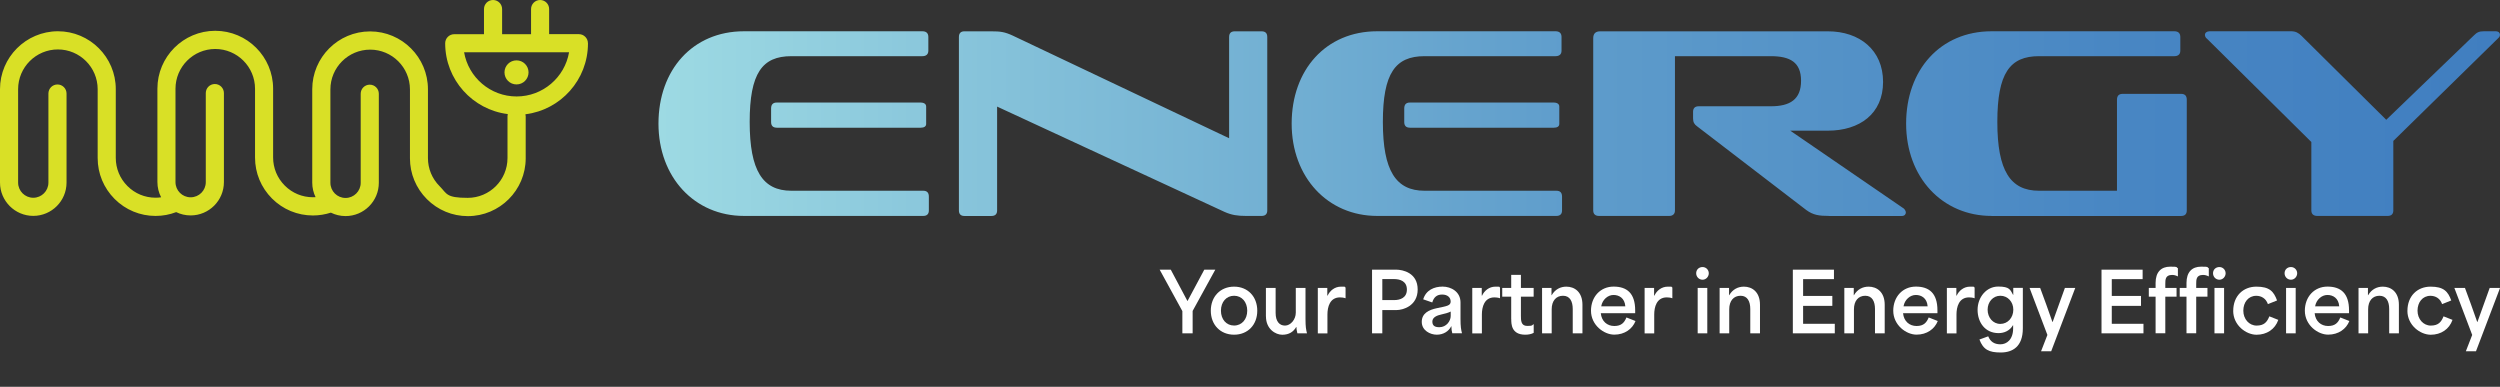 <svg xmlns="http://www.w3.org/2000/svg" xmlns:xlink="http://www.w3.org/1999/xlink" id="Layer_1" viewBox="0 0 5380.3 832.4"><rect x="0" y="0" width="5380.3" height="832.4" fill="#333333" stroke="none"/><defs><style>      .st0 {        fill: #fff;      }      .st1 {        fill: #d9e026;      }      .st2 {        fill: url(#linear-gradient);      }    </style><linearGradient id="linear-gradient" x1="1417.1" y1="266" x2="5380.3" y2="266" gradientUnits="userSpaceOnUse"><stop offset="0" stop-color="#9ddae3"></stop><stop offset=".2" stop-color="#83c0d9"></stop><stop offset=".5" stop-color="#5e9ccb"></stop><stop offset=".8" stop-color="#4886c3"></stop><stop offset="1" stop-color="#407ec0"></stop></linearGradient></defs><g><path class="st0" d="M2544.5,669.4c-16.2-29.7-32.5-59.4-48.8-89.1h23.9l35.8,67.3h.4c12.1-22.5,24.1-44.8,36-67.3h23.7c-16.3,29.5-32.5,59.2-48.8,88.9v48.1h-22.1v-48Z"></path><path class="st0" d="M2605.8,668.7c0-30.4,20.6-51.8,50.1-51.8s49.9,21.4,49.9,51.8-20.4,51.6-49.9,51.6-50.1-21.3-50.1-51.6ZM2655.9,700.6c16.7,0,28.3-13.4,28.3-32s-11.6-32.1-28.3-32.1-28.3,13.4-28.3,32.1,11.6,32,28.3,32Z"></path><path class="st0" d="M2724.4,681v-61.3h20.9v53.9c0,17.9,8.1,27.1,20.2,27.1s23.2-13.2,23.2-27.8v-53.2h20.9v67.1c0,16.3,1.2,22.8,3.2,30.6h-20.7c-1.4-5.8-2.1-10.2-2.1-13.7h-.4c-6,10.5-15.6,16.7-30,16.7s-35.1-12.1-35.1-39.4Z"></path><path class="st0" d="M2836.1,619.7h20.4v16.5h.7c4.9-10.7,15.3-19.3,28.8-19.3s6.3.4,9.8,1.8v23.2c-3.7-1.4-8.8-1.9-11.9-1.9-22.1,0-27.1,20.9-27.1,36.9v40.6h-20.7v-97.7Z"></path><path class="st0" d="M2952.8,580.3h51.5c15.1,0,46.7,7,46.7,42.7s-32.1,44.3-45.5,44.3h-30.6v50.1h-22.1v-137ZM3000.6,645.8c12.8,0,27.2-4.9,27.2-22.7s-14.6-22.5-27.4-22.5h-25.5v45.1h25.6Z"></path><path class="st0" d="M3059.8,692.7c0-18.4,15.1-25.8,32.7-29.5,20.7-4.4,29.5-5.1,29.5-14.2s-7-15.1-18.3-15.1-17.9,5.6-21.3,17l-19.5-6.7c6-19.9,23.5-27.4,41.8-27.4s38.5,11.1,38.5,34.1v35.8c0,16.2,1.2,22.8,3.2,30.6h-20.9c-1.4-4.9-1.9-9.5-1.9-15.1h-.4c-5.4,10.9-16.9,18.1-31.1,18.1s-32.3-9-32.3-27.6ZM3097.7,704.2c15.1,0,24.4-13.4,24.4-24.2v-9.5c-5.1,2.6-12.6,4.7-20.2,6.3-8.8,1.9-19.3,5.8-19.3,15.3s6.1,12.1,15.1,12.1Z"></path><path class="st0" d="M3168.5,619.7h20.4v16.5h.7c4.9-10.7,15.3-19.3,28.8-19.3s6.3.4,9.8,1.8v23.2c-3.7-1.4-8.8-1.9-11.9-1.9-22.1,0-27.1,20.9-27.1,36.9v40.6h-20.7v-97.7Z"></path><path class="st0" d="M3252.3,686.8v-48.3h-19.3v-18.8h19.3v-28.1h20.9v28.1h27.4v18.8h-27.4v41.1c0,9.7,0,21.8,13.4,21.8s9.5-1.4,14.1-3.9v18.8c-4.9,2.8-11.6,4-18.1,4-30.2,0-30.2-23.2-30.2-33.6Z"></path><path class="st0" d="M3318.6,619.7h20.4v15.6h.4c7.4-12.8,19.1-18.4,31.6-18.4,17.7,0,34.6,11.4,34.6,39v61.5h-20.9v-52.4c0-16.2-6-28.5-20.9-28.5s-24.4,10.9-24.4,29.2v51.6h-20.7v-97.7Z"></path><path class="st0" d="M3424,668.8c0-30,20.2-52,48.7-52s46.4,14.2,46.4,51.1v6.1h-74c1.6,17.4,13.7,27.6,29,27.6s21.6-7.2,26.2-18.4l19.5,7.7c-6.7,17.2-23.5,29.3-45.7,29.3s-50.1-20.4-50.1-51.5ZM3497.9,659.2c-1.4-17.7-13.4-24.4-25.5-24.4s-23.9,10-26.4,24.4h51.8Z"></path><path class="st0" d="M3539.4,619.7h20.4v16.5h.7c4.9-10.7,15.3-19.3,28.8-19.3s6.3.4,9.8,1.8v23.2c-3.7-1.4-8.8-1.9-11.9-1.9-22.1,0-27.1,20.9-27.1,36.9v40.6h-20.7v-97.7Z"></path><path class="st0" d="M3664.1,574.7c7.6,0,13.4,6.1,13.4,13.4s-5.8,13.9-13.4,13.9-13.7-6.1-13.7-13.9,5.8-13.4,13.7-13.4ZM3653.6,619.7h20.7v97.7h-20.7v-97.7Z"></path><path class="st0" d="M3700.7,619.7h20.4v15.6h.4c7.4-12.8,19.1-18.4,31.6-18.4,17.7,0,34.6,11.4,34.6,39v61.5h-20.9v-52.4c0-16.2-6-28.5-20.9-28.5s-24.4,10.9-24.4,29.2v51.6h-20.7v-97.7Z"></path><path class="st0" d="M3858.4,580.3h88.5v20.4h-66.4v36.2h62.9v21.3h-62.9v38.6h68.2v20.6h-90.3v-137Z"></path><path class="st0" d="M3969.1,619.7h20.4v15.6h.4c7.4-12.8,19.1-18.4,31.6-18.4,17.7,0,34.6,11.4,34.6,39v61.5h-20.9v-52.4c0-16.2-6-28.5-20.9-28.5s-24.4,10.9-24.4,29.2v51.6h-20.7v-97.7Z"></path><path class="st0" d="M4074.5,668.8c0-30,20.2-52,48.7-52s46.4,14.2,46.4,51.1v6.1h-74c1.6,17.4,13.7,27.6,29,27.6s21.6-7.2,26.2-18.4l19.5,7.7c-6.7,17.2-23.5,29.3-45.7,29.3s-50.1-20.4-50.1-51.5ZM4148.5,659.2c-1.4-17.7-13.4-24.4-25.5-24.4s-23.9,10-26.4,24.4h51.8Z"></path><path class="st0" d="M4189.9,619.7h20.4v16.5h.7c4.9-10.7,15.3-19.3,28.8-19.3s6.3.4,9.8,1.8v23.2c-3.7-1.4-8.8-1.9-11.9-1.9-22.1,0-27.1,20.9-27.1,36.9v40.6h-20.7v-97.7Z"></path><path class="st0" d="M4259.9,730.7l19-6.9c4.6,11.4,13,17.2,26.2,17.2s27.4-9.7,27.4-34.3v-6.7h-.4c-7,11.9-18.8,16.9-31.1,16.9-28.5,0-45-22.8-45-50.1s19.1-50.1,44.3-50.1,26,7.2,32.1,17.9h.4v-15.1h20.6v87.1c0,39.7-22.3,52-47.6,52s-37.6-6-45.9-28.1ZM4305,697.1c16,0,27.9-13.5,27.9-30.6s-12.1-30-27.9-30-27.4,13.2-27.4,30,11.4,30.6,27.4,30.6Z"></path><path class="st0" d="M4406.2,720.7l-38.3-101h22.8c9,23.9,17.4,47.6,26.4,73.3h.4c9-25.6,17.6-49.5,26.4-73.3h22.3l-51.8,136.3h-21.8l13.7-35.3Z"></path><path class="st0" d="M4522.7,580.3h88.5v20.4h-66.4v36.2h62.9v21.3h-62.9v38.6h68.2v20.6h-90.3v-137Z"></path><path class="st0" d="M4639.1,638.5h-14.6v-18.8h14.6v-10.7c0-23.7,12.1-35.1,31.3-35.1s11.4.9,16.7,3.3v17.7c-5.1-2.5-8.6-3.2-12.5-3.2-14.6,0-14.6,10.2-14.6,19.3v8.6h24.2v18.8h-24.2v78.9h-20.9v-78.9Z"></path><path class="st0" d="M4705.6,638.5h-14.6v-18.8h14.6v-10.7c0-23.7,12.1-35.1,31.3-35.1s11.4.9,16.7,3.3v17.7c-5.1-2.5-8.6-3.2-12.5-3.2-14.6,0-14.6,10.2-14.6,19.3v8.6h24.2v18.8h-24.2v78.9h-20.9v-78.9ZM4776.4,574.7c7.6,0,13.4,6.1,13.4,13.4s-5.8,13.9-13.4,13.9-13.7-6.1-13.7-13.9,5.8-13.4,13.7-13.4ZM4765.8,619.7h20.7v97.7h-20.7v-97.7Z"></path><path class="st0" d="M4806.2,668.7c0-31.6,21.3-51.8,49.7-51.8s37.4,10.2,44.6,29.7l-19.7,7.9c-4.2-12.1-13.9-17.9-25.1-17.9-16.9,0-27.8,13.9-27.8,32s12.5,32.1,28.6,32.1,22.5-7.6,27.4-19.9l19.3,7.6c-7,20.2-24.8,32-46.9,32s-50.2-20-50.2-51.6Z"></path><path class="st0" d="M4930.4,574.7c7.6,0,13.4,6.1,13.4,13.4s-5.8,13.9-13.4,13.9-13.7-6.1-13.7-13.9,5.8-13.4,13.7-13.4ZM4919.9,619.7h20.7v97.7h-20.7v-97.7Z"></path><path class="st0" d="M4960.3,668.8c0-30,20.2-52,48.7-52s46.4,14.2,46.4,51.1v6.1h-74c1.6,17.4,13.7,27.6,29,27.6s21.6-7.2,26.2-18.4l19.5,7.7c-6.7,17.2-23.5,29.3-45.7,29.3s-50.1-20.4-50.1-51.5ZM5034.3,659.2c-1.4-17.7-13.4-24.4-25.5-24.4s-23.9,10-26.4,24.4h51.8Z"></path><path class="st0" d="M5075.7,619.7h20.4v15.6h.4c7.4-12.8,19.1-18.4,31.6-18.4,17.7,0,34.6,11.4,34.6,39v61.5h-20.9v-52.4c0-16.2-6-28.5-20.9-28.5s-24.4,10.9-24.4,29.2v51.6h-20.7v-97.7Z"></path><path class="st0" d="M5181.1,668.7c0-31.6,21.3-51.8,49.7-51.8s37.4,10.2,44.6,29.7l-19.7,7.9c-4.2-12.1-13.9-17.9-25.1-17.9-16.9,0-27.8,13.9-27.8,32s12.5,32.1,28.6,32.1,22.5-7.6,27.4-19.9l19.3,7.6c-7,20.2-24.8,32-46.9,32s-50.2-20-50.2-51.6Z"></path><path class="st0" d="M5320.4,720.7l-38.3-101h22.8c9,23.9,17.4,47.6,26.4,73.3h.4c9-25.6,17.6-49.5,26.4-73.3h22.3l-51.8,136.3h-21.8l13.7-35.3Z"></path></g><g><path class="st2" d="M1601.2,464.7c-106.6,0-184.1-83.3-184.1-198.7s73.4-198.7,184.1-198.7h383.9c8.2,0,12.8,4.1,12.8,12.2v29.7c0,7.6-4.7,11.7-12.8,11.7h-282c-62.9,0-89.7,36.7-89.7,141.6s28,148,89.7,148h283.7c8.2,0,12.2,4.1,12.2,12.8v29.7c0,7.6-4.1,11.7-12.2,11.7h-385.7ZM1671.7,274.8c-8.2,0-12.2-4.1-12.2-12.2v-29.1c0-8.7,4.1-12.8,12.2-12.8h309.3c8.2,0,12.2,3.5,12.2,8.7v37.3c0,5.2-4.1,8.2-12.2,8.2h-309.3ZM2681.3,464.7c-17.5,0-30.3-1.7-46-8.7l-489.4-226.6v223.7c0,7.6-4.1,11.7-12.2,11.7h-58.3c-7.6,0-11.7-4.1-11.7-11.7V79.6c0-8.2,4.1-12.2,11.7-12.2h57.7c19.8,0,29.1,1.2,46.6,9.3l465.5,220.8V79.6c0-8.2,4.1-12.2,12.2-12.2h57.7c8.2,0,12.2,4.1,12.2,12.2v373.4c0,7.6-4.1,11.7-12.2,11.7h-33.8ZM2963.9,464.7c-106.6,0-184.1-83.3-184.1-198.7s73.4-198.7,184.1-198.7h383.9c8.2,0,12.8,4.1,12.8,12.2v29.7c0,7.6-4.7,11.7-12.8,11.7h-282c-62.9,0-89.7,36.7-89.7,141.6s28,148,89.7,148h283.7c8.2,0,12.2,4.1,12.2,12.8v29.7c0,7.6-4.1,11.7-12.2,11.7h-385.7ZM3034.3,274.8c-8.2,0-12.2-4.1-12.2-12.2v-29.1c0-8.7,4.1-12.8,12.2-12.8h309.3c8.2,0,12.2,3.5,12.2,8.7v37.3c0,5.2-4.1,8.2-12.2,8.2h-309.3ZM3936.7,464.7c-21.6,0-34.4-1.7-49.5-12.8l-234.8-180c-5.8-4.1-8.7-8.7-8.7-16.9v-14.6c0-7.6,4.1-11.7,12.2-11.7h155.5c40.8,0,64.7-14.6,64.7-54.8s-23.9-53-65.2-53h-206.2v332.1c0,7.6-4.7,11.7-12.2,11.7h-151.5c-7.6,0-12.2-4.1-12.2-11.7V82.5c0-9.9,4.7-15.1,15.1-15.1h489.9c68.2,0,118.8,40.2,118.8,108.9s-50.7,104.9-118.8,104.9h-81l244.7,167.8c2.3,2.3,4.1,5.8,4.1,8.2,0,3.5-2.3,7.6-8.7,7.6h-156.1ZM4286.3,464.7c-106.6,0-184.1-83.3-184.1-198.7s73.4-198.7,184.1-198.7h393.2c8.2,0,12.8,4.1,12.8,12.2v29.7c0,7.6-4.7,11.7-12.8,11.7h-291.3c-62.9,0-89.7,36.7-89.7,141.6s28,148,89.7,148h167.8v-195.7c0-8.7,4.1-12.8,12.2-12.8h125.8c8.2,0,12.2,4.1,12.2,12.8v238.3c0,7.6-4.1,11.7-12.2,11.7h-407.8ZM4987.1,464.7c-8.2,0-12.8-4.1-12.8-11.7v-147.4l-224.3-222c-3.5-2.3-4.7-5.8-4.7-8.7,0-4.7,4.7-7.6,9.9-7.6h175.9c9.3,0,15.7,3.5,22.1,9.9l182.3,180.6,188.2-181.2c7-7,11.7-9.3,21.6-9.3h25.6c6.4,0,9.3,3.5,9.3,7s-1.2,5.2-2.9,7l-226.6,222v149.7c0,7.6-4.1,11.7-12.2,11.7h-151.5Z"></path><g><path class="st1" d="M1265.3,93c0-10.7-8.7-19.5-19.5-19.5h-64V19.5C1181.8,8.7,1173.1,0,1162.4,0s-19.5,8.7-19.5,19.5v54.1h-62.3V19.5c0-10.7-8.7-19.5-19.5-19.5s-19.5,8.7-19.5,19.5v54.1h-64c-10.7,0-19.5,8.7-19.5,19.5,0,78.3,58.9,143,134.7,152.4-.4,1.5-.6,3-.6,4.6v90.1c0,47.2-38.4,85.6-85.6,85.6s-44.4-8.9-60.5-25.1c-16.2-16.2-25.1-37.7-25.1-60.5v-148.1c0-68.7-55.9-124.5-124.5-124.5-68.7,0-124.5,55.9-124.5,124.5v201c0,11.2,2.6,21.8,7.2,31.2-1.9.1-3.8.2-5.8.2-22.9,0-44.4-8.9-60.5-25.1-16.2-16.2-25.1-37.7-25.1-60.5v-148.1c0-68.7-55.9-124.5-124.5-124.5-68.7,0-124.5,55.9-124.5,124.5v201c0,11.8,2.9,23,8,32.8-3.9.6-7.9.9-12,.9-22.9,0-44.4-8.9-60.5-25.1-16.2-16.2-25.1-37.7-25.1-60.5v-148.1c0-68.7-55.9-124.5-124.5-124.5C55.9,67.4,0,123.3,0,191.9v201C0,432.4,32.1,464.6,71.6,464.6c39.5,0,71.6-32.1,71.6-71.6v-191.7c0-10.7-8.7-19.5-19.5-19.5s-19.5,8.7-19.5,19.5v191.7c0,18-14.6,32.6-32.6,32.6s-32.6-14.6-32.6-32.6v-201c0-47.2,38.4-85.6,85.6-85.6,47.2,0,85.6,38.4,85.6,85.6v148.1c0,33.3,13,64.5,36.5,88.1,23.5,23.5,54.8,36.5,88.1,36.5,15.6,0,30.6-2.9,44.4-8.2,9.4,4.6,20,7.1,31.1,7.1,39.5,0,71.6-32.1,71.6-71.6v-191.7c0-10.7-8.7-19.5-19.5-19.5s-19.5,8.7-19.5,19.5v191.7c0,18-14.6,32.6-32.6,32.6s-32.6-14.6-32.6-32.6v-201c0-47.2,38.4-85.6,85.6-85.6,47.2,0,85.6,38.4,85.6,85.6v148.1c0,33.3,13,64.5,36.5,88.1,23.5,23.5,54.8,36.5,88.1,36.5,13.5,0,26.4-2.2,38.6-6.1,9.5,4.7,20.2,7.4,31.6,7.4,39.5,0,71.6-32.1,71.6-71.6v-191.7c0-10.7-8.7-19.5-19.5-19.5s-19.5,8.7-19.5,19.5v191.7c0,18-14.6,32.6-32.6,32.6s-32.6-14.6-32.6-32.6v-201c0-47.2,38.4-85.6,85.6-85.6,47.2,0,85.6,38.4,85.6,85.6v148.1c0,33.3,13,64.5,36.5,88.1,23.5,23.5,54.8,36.5,88.1,36.5,68.7,0,124.5-55.9,124.5-124.5v-90.1c0-1.6-.2-3.2-.6-4.6,75.8-9.3,134.6-74.1,134.6-152.4ZM1111.8,207.6c-56.6,0-103.7-41.2-113-95.1h225.9c-9.3,54-56.4,95.1-113,95.1Z"></path><circle class="st1" cx="1111.6" cy="155.8" r="25.9"></circle></g></g></svg>